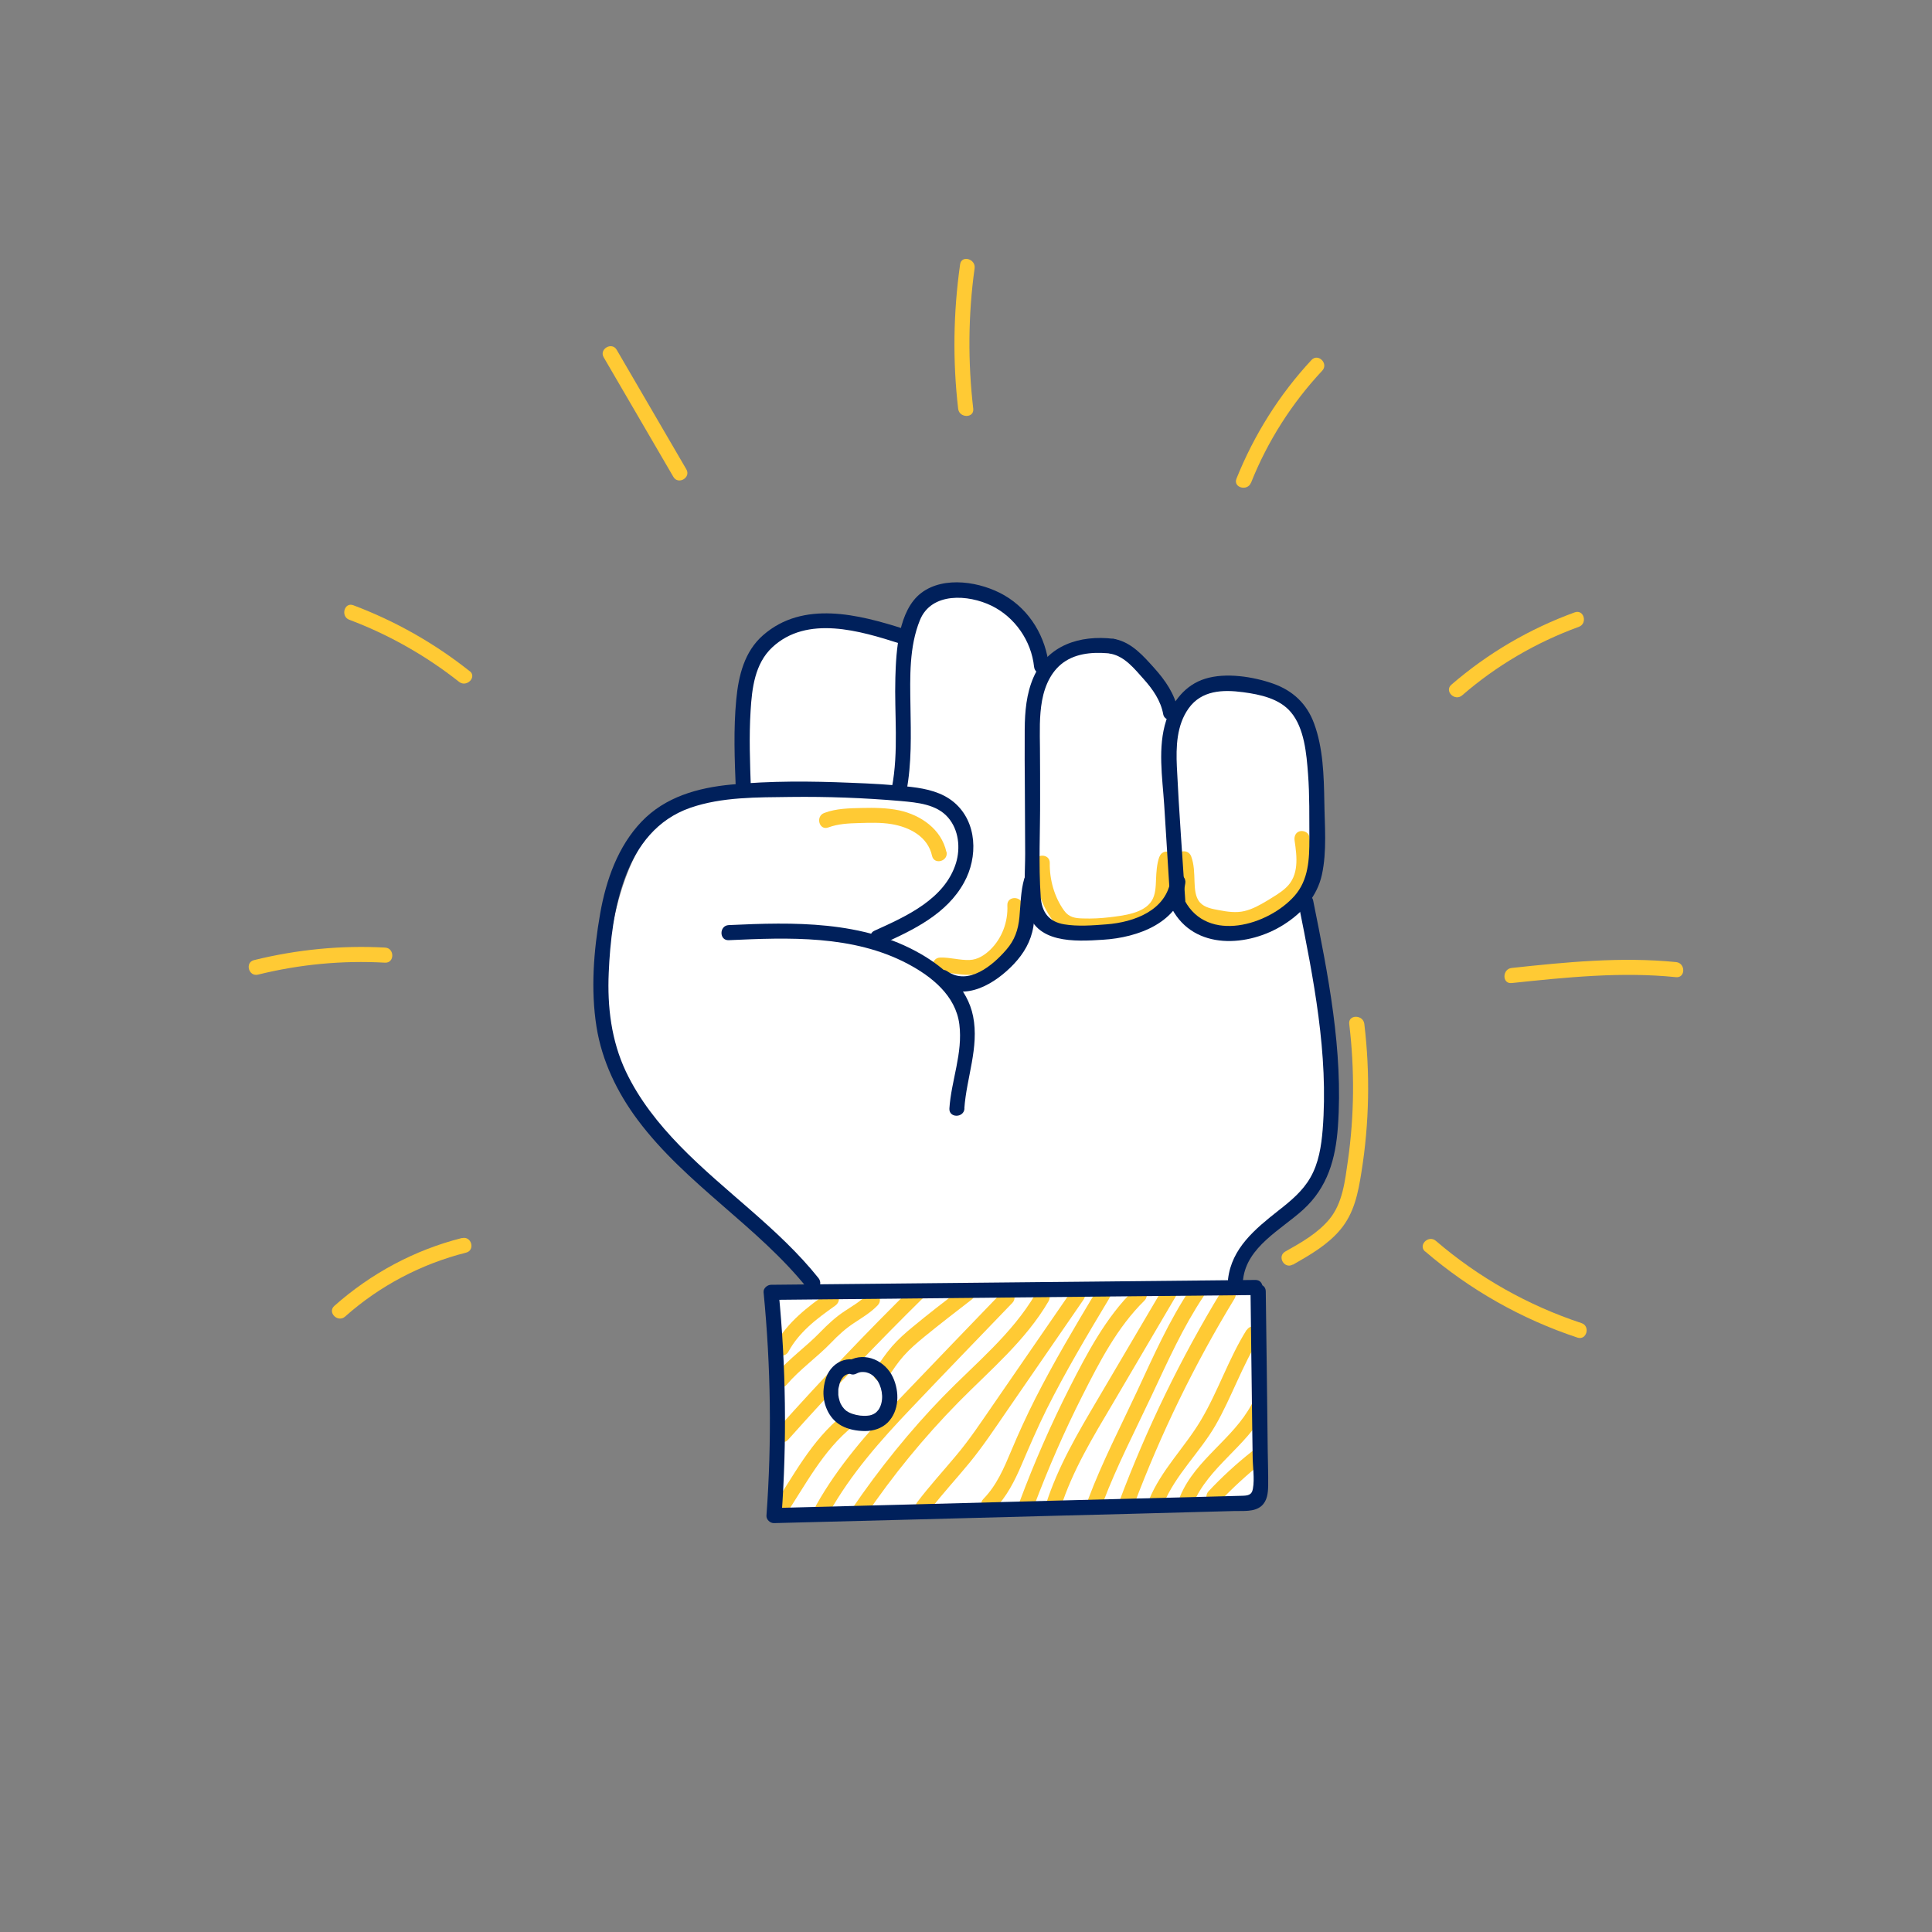 <?xml version="1.0" encoding="UTF-8"?>
<svg id="outline" xmlns="http://www.w3.org/2000/svg" width="128" height="128" viewBox="0 0 128 128">
  <rect x="0" y="0" width="128" height="128" fill="#808080" stroke="none"/>
  <defs>
    <style>
      .cls-1 {
        fill: #00205b;
      }

      .cls-1, .cls-2, .cls-3 {
        stroke-width: 0px;
      }

      .cls-2 {
        fill: #fff;
      }

      .cls-3 {
        fill: #ffca34;
      }
    </style>
  </defs>
  <path class="cls-2" d="M83.22,99.41c-10.52.27-21.04.53-31.56.8l-.35-14.28c.8-.17,1.59-.34,2.39-.5-.23-.61-.64-1.5-1.34-2.42-1.2-1.57-2.6-2.35-3.1-2.64,0,0-3.26-1.92-6.35-6.1-4.14-5.59-2.71-13.48-1.04-17.14.97-2.13,2.13-3.07,2.63-3.43,1.74-1.27,3.62-1.44,4.53-1.46-.05-.91-.06-2.25.16-3.84.41-3.04.7-5.2,2.31-6.22,1.54-.98,4.4-1,4.63-1h0c1.75.3,2.55,1.32,3.55.87,1.06-.48.71-1.87,1.99-2.59.8-.45,1.66-.33,2.74-.16.96.14,2.16.32,3.09,1.2,1.4,1.32,1.01,3.14,1.98,3.38.57.14.78-.47,1.81-.82,1.43-.49,3.25-.08,4.4.83,1.56,1.23,1.59,3.15,2.38,3.11.42-.02.47-.57,1.12-1.16,1.5-1.36,3.95-.81,4.07-.78,2.2.53,3.18,2.35,3.32,2.63.33,1.37.71,3.42.74,5.92.04,2.98-.44,3.92-.59,6.39-.29,4.72,1.26,4.85,1.47,10.49.13,3.39.27,7.42-2.1,9.22-.77.58-1.66.82-2.63,1.98-1.02,1.21-1.41,2.57-1.57,3.5.46.13.93.26,1.39.39-.02,4.62-.04,9.24-.05,13.85Z"/>
  <path class="cls-3" d="M62.29,64.43c.76-.02,1.5.24,2.27.13.68-.1,1.28-.48,1.77-.95.96-.94,1.47-2.3,1.41-3.63-.03-.64-1.03-.64-1,0,.05,1.08-.34,2.16-1.12,2.93-.37.36-.84.67-1.37.69-.66.03-1.3-.18-1.96-.16s-.64,1.02,0,1h0Z"/>
  <path class="cls-3" d="M77.96,57c.44,1.22-.13,2.73,1.02,3.67.45.36,1.02.51,1.58.61.72.13,1.44.22,2.16.04.66-.16,1.27-.5,1.85-.85.52-.32,1.07-.64,1.49-1.09,1.03-1.1.89-2.59.68-3.96-.04-.27-.38-.41-.62-.35-.29.08-.39.35-.35.62.16,1.08.31,2.31-.57,3.12-.37.35-.83.6-1.26.87-.47.28-.95.55-1.49.68s-1.13.05-1.69-.06c-.43-.08-.94-.16-1.25-.5-.33-.36-.35-.92-.37-1.38-.02-.57-.02-1.14-.22-1.68-.22-.6-1.18-.34-.96.27h0Z"/>
  <path class="cls-3" d="M76.81,56.76c-.17.49-.2,1.01-.22,1.52-.02.47-.03.98-.28,1.39-.52.85-1.9.99-2.79,1.1-.58.07-1.17.1-1.76.08-.52-.01-.94-.07-1.26-.52-.65-.9-.97-2.06-.95-3.16.01-.64-.99-.64-1,0-.02,1.31.38,2.7,1.16,3.76.84,1.15,2.4.98,3.66.85,1.19-.12,2.71-.3,3.55-1.26.88-1.01.46-2.33.86-3.49.21-.61-.76-.87-.96-.27h0Z"/>
  <path class="cls-3" d="M85.66,83.79c1.12-.64,2.29-1.31,3.13-2.31.93-1.1,1.19-2.44,1.41-3.83.52-3.25.58-6.55.19-9.81-.07-.63-1.08-.64-1,0,.36,3.01.34,6.07-.09,9.07-.19,1.32-.34,2.79-1.22,3.86-.78.94-1.88,1.56-2.93,2.15-.56.32-.06,1.18.5.86h0Z"/>
  <path class="cls-3" d="M54.84,85.64c-1.33.94-2.67,1.96-3.47,3.42-.13.24-.06.54.18.68s.55.06.68-.18c.35-.64.77-1.14,1.31-1.65s1.17-.96,1.8-1.41c.22-.16.32-.44.18-.68-.13-.22-.46-.34-.68-.18h0Z"/>
  <path class="cls-3" d="M57.44,85.77c-.43.46-.98.76-1.5,1.11-.59.39-1.09.86-1.58,1.36-.94.98-2.07,1.76-2.95,2.79-.42.49.29,1.2.71.71.88-1.03,2.01-1.81,2.95-2.79.47-.49.94-.92,1.5-1.29s1.12-.7,1.58-1.18-.26-1.18-.71-.71h0Z"/>
  <path class="cls-3" d="M60.54,85.19c-3.11,3.06-6.12,6.22-9.03,9.48-.43.48.28,1.19.71.71,2.9-3.26,5.92-6.42,9.03-9.48.46-.45-.25-1.16-.71-.71h0Z"/>
  <path class="cls-3" d="M63.68,85.38c-1.08.83-2.16,1.66-3.21,2.53-.49.4-.96.82-1.37,1.29s-.8,1.04-1.15,1.59.52,1.04.86.5c.33-.51.66-1.01,1.07-1.47s.9-.88,1.39-1.28c1.03-.84,2.08-1.65,3.13-2.46.21-.17.17-.53,0-.71-.21-.21-.49-.17-.71,0h0Z"/>
  <path class="cls-3" d="M55.85,93.75c-2.11,1.68-3.31,4.09-4.78,6.29-.36.54.51,1.04.86.5,1.43-2.13,2.58-4.46,4.62-6.08.21-.17.18-.53,0-.71-.21-.21-.5-.17-.71,0h0Z"/>
  <path class="cls-3" d="M66.38,85.62c-2.29,2.38-4.58,4.75-6.86,7.14-2.03,2.14-4,4.38-5.45,6.97-.31.56.55,1.07.86.5,1.45-2.59,3.41-4.8,5.44-6.93,2.22-2.34,4.47-4.66,6.7-6.98.45-.46-.26-1.17-.71-.71h0Z"/>
  <path class="cls-3" d="M68.61,85.72c-1.56,2.67-4,4.62-6.13,6.81s-4.24,4.79-6.03,7.43c-.36.53.5,1.04.86.5,1.83-2.7,3.9-5.23,6.19-7.56,2.1-2.13,4.44-4.07,5.97-6.69.33-.56-.54-1.06-.86-.5h0Z"/>
  <path class="cls-3" d="M70.94,85.6c-1.7,2.46-3.4,4.93-5.09,7.39-.81,1.17-1.59,2.36-2.51,3.45-.86,1.03-1.76,2.01-2.57,3.08-.39.51.48,1.01.86.5.83-1.08,1.76-2.08,2.62-3.13s1.66-2.25,2.45-3.4c1.7-2.46,3.4-4.93,5.09-7.39.37-.53-.5-1.03-.86-.5h0Z"/>
  <path class="cls-3" d="M72.63,85.53c-1.4,2.34-2.8,4.69-4.04,7.13-.57,1.13-1.1,2.28-1.59,3.45s-.97,2.3-1.85,3.2c-.45.46.26,1.17.71.71.83-.85,1.36-1.89,1.82-2.97.53-1.24,1.06-2.47,1.66-3.68,1.26-2.51,2.7-4.93,4.14-7.33.33-.55-.53-1.06-.86-.5h0Z"/>
  <path class="cls-3" d="M75.12,85.46c-1.86,1.83-3.09,4.18-4.26,6.48-1.24,2.45-2.34,4.96-3.3,7.53-.23.6.74.86.96.27.94-2.49,2-4.92,3.2-7.29,1.13-2.23,2.3-4.51,4.1-6.28.46-.45-.25-1.16-.71-.71h0Z"/>
  <path class="cls-3" d="M77.09,85.29l-4.35,7.39c-1.32,2.24-2.65,4.48-3.44,6.97-.2.61.77.88.96.27.79-2.48,2.15-4.71,3.47-6.94,1.41-2.39,2.81-4.79,4.22-7.18.33-.56-.54-1.06-.86-.5h0Z"/>
  <path class="cls-3" d="M78.89,85.35c-1.43,2.13-2.47,4.49-3.55,6.81s-2.31,4.69-3.23,7.13c-.23.6.74.86.96.27.92-2.43,2.13-4.76,3.23-7.1s2.07-4.52,3.45-6.59c.36-.54-.51-1.04-.86-.5h0Z"/>
  <path class="cls-3" d="M80.93,85.54c-2.69,4.42-4.95,9.08-6.77,13.92-.23.6.74.86.96.27,1.79-4.76,4.02-9.34,6.67-13.69.34-.55-.53-1.05-.86-.5h0Z"/>
  <path class="cls-3" d="M82.59,88.11c-1.19,1.9-1.88,4.05-3.02,5.97-1.08,1.82-2.64,3.31-3.45,5.3-.24.6.72.85.96.27.8-1.95,2.41-3.42,3.45-5.22s1.77-3.96,2.93-5.81c.34-.55-.52-1.05-.86-.5h0Z"/>
  <path class="cls-3" d="M82.92,93.05c-1.22,2.29-3.7,3.63-4.72,6.05-.11.25-.07.54.18.68.21.12.58.07.68-.18,1.02-2.41,3.5-3.76,4.72-6.05.3-.57-.56-1.07-.86-.5h0Z"/>
  <path class="cls-3" d="M82.92,96.18c-1.01.8-1.97,1.68-2.85,2.62-.18.19-.2.52,0,.71s.52.2.71,0c.89-.94,1.84-1.81,2.85-2.62.21-.16.18-.54,0-.71-.22-.2-.49-.17-.71,0h0Z"/>
  <path class="cls-1" d="M82.85,85.55c.04,2.93.07,5.87.11,8.8l.03,2.11c0,.68.14,1.49.02,2.16-.07.45-.35.47-.76.48-.37.01-.75.02-1.12.03-.75.02-1.5.04-2.25.06-5.87.15-11.74.3-17.61.46-3.33.09-6.66.17-9.99.26l.5.5c.36-4.93.29-9.88-.19-14.79l-.5.5c8.33-.08,16.66-.17,24.99-.25l7.09-.07c.64,0,.64-1.01,0-1-8.33.08-16.66.17-24.99.25l-7.09.07c-.25,0-.53.23-.5.5.48,4.92.55,9.86.19,14.79-.02.26.24.51.5.5,6.25-.16,12.49-.32,18.74-.49,3.16-.08,6.33-.16,9.49-.25.75-.02,1.5-.04,2.25-.06.59-.02,1.34.08,1.82-.34.38-.34.43-.85.44-1.33.01-.78-.02-1.57-.03-2.35-.04-3.51-.08-7.02-.13-10.53,0-.64-1.01-.64-1,0h0Z"/>
  <path class="cls-1" d="M56.7,90.1c-.55-.14-1.12.05-1.52.45s-.55.92-.61,1.45c-.1.94.31,1.98,1.17,2.45.47.26,1.04.36,1.58.36s1.09-.17,1.49-.56c.78-.78.79-2.05.35-3-.5-1.08-1.81-1.71-2.91-1.11-.56.31-.06,1.17.5.86.11-.06.25-.1.35-.1.17,0,.26,0,.44.07.25.09.48.31.63.56.32.54.39,1.33.04,1.86-.04.06-.17.2-.24.24-.14.09-.3.15-.47.16-.33.04-.7-.01-1.03-.12-.14-.04-.3-.13-.4-.2-.1-.08-.21-.2-.27-.29-.04-.06-.07-.12-.11-.19-.02-.05-.03-.07-.06-.16-.05-.15-.08-.31-.09-.41,0-.09,0-.18,0-.28,0-.12,0-.11.02-.2.04-.19.08-.36.17-.52s.17-.25.31-.33c.13-.07.26-.08.37-.06.62.16.89-.81.27-.96h0Z"/>
  <path class="cls-1" d="M82.36,84.75c.25-2.15,2.53-3.29,3.97-4.6,1.63-1.48,2.16-3.37,2.31-5.51.36-5.04-.65-10.06-1.64-14.98-.13-.63-1.09-.36-.96.27.98,4.9,1.99,9.9,1.59,14.92-.09,1.08-.26,2.2-.81,3.16-.51.9-1.32,1.57-2.13,2.2-1.53,1.21-3.09,2.48-3.33,4.54-.07.64.93.63,1,0h0Z"/>
  <path class="cls-1" d="M63.89,73.44c.14-2.04.99-4.05.58-6.11-.37-1.87-1.89-3.22-3.47-4.13-3.85-2.22-8.43-2.11-12.72-1.91-.64.03-.64,1.03,0,1,3.97-.18,8.23-.35,11.85,1.56,1.59.84,3.19,2.11,3.43,4.02s-.54,3.72-.66,5.57c-.04.64.96.64,1,0h0Z"/>
  <path class="cls-1" d="M58.45,62.54c2.07-.93,4.28-1.99,5.42-4.07.93-1.67.89-4.01-.67-5.32-.79-.66-1.8-.89-2.8-1.01-1.34-.16-2.7-.23-4.06-.28-2.62-.11-5.29-.13-7.9.12-2.2.21-4.36.81-5.93,2.45s-2.36,3.88-2.75,6.11c-.43,2.46-.63,5.02-.24,7.49.36,2.26,1.37,4.35,2.73,6.17,3.2,4.28,7.95,7.03,11.27,11.19.4.5,1.1-.21.71-.71-2.66-3.33-6.22-5.72-9.18-8.76-1.42-1.46-2.7-3.07-3.58-4.92-.97-2.05-1.24-4.3-1.14-6.55.17-4.04,1.01-9.4,5.4-10.93,2.1-.73,4.44-.69,6.64-.72,2.44-.03,4.88.06,7.31.27,1.09.1,2.37.21,3.13,1.09.71.82.83,2.01.53,3.01-.74,2.4-3.3,3.54-5.4,4.49-.59.26-.08,1.13.5.86h0Z"/>
  <path class="cls-1" d="M77.64,60.2c1.48,2.79,5.08,2.54,7.41,1.06,1.23-.78,2.21-1.86,2.53-3.31.34-1.56.18-3.27.16-4.85-.03-1.71-.08-3.55-.68-5.17-.48-1.31-1.41-2.18-2.72-2.64s-3.13-.75-4.5-.32c-1.3.4-2.17,1.51-2.58,2.77-.57,1.77-.25,3.76-.13,5.57.13,2.13.27,4.26.4,6.38.04.64,1.04.64,1,0-.19-2.96-.42-5.93-.56-8.89-.06-1.32-.02-2.75.78-3.87.86-1.2,2.26-1.25,3.61-1.07,1.13.15,2.41.42,3.17,1.33.89,1.06,1.03,2.76,1.13,4.08.11,1.43.08,2.87.09,4.3,0,1.35-.05,2.73-.99,3.79-1.73,1.95-5.76,3.14-7.27.3-.3-.57-1.17-.06-.86.5h0Z"/>
  <path class="cls-1" d="M73.76,42.32c-2.2-.26-4.35.41-5.29,2.56-.47,1.08-.57,2.26-.58,3.43-.01,1.37,0,2.74.01,4.1s.01,2.77.02,4.16c0,1.19-.13,2.48.13,3.64.51,2.32,3.17,2.17,5.03,2.05,2.3-.14,5.09-1.13,5.45-3.75.09-.63-.88-.9-.96-.27-.28,2.08-2.43,2.86-4.26,3-.91.07-1.9.15-2.8,0-1.03-.17-1.49-.81-1.56-1.82-.15-2.16-.03-4.37-.04-6.53,0-1.1,0-2.2-.01-3.3s-.05-2.14.14-3.18.66-2.06,1.58-2.63,2.09-.59,3.15-.46c.64.08.63-.92,0-1h0Z"/>
  <path class="cls-1" d="M73.59,43.31c.94.19,1.57,1,2.18,1.68s1.14,1.44,1.3,2.35c.05.27.37.42.62.35.28-.08.4-.35.35-.62-.2-1.08-.84-2-1.56-2.8s-1.5-1.71-2.62-1.93c-.26-.05-.54.08-.62.35-.07.25.08.56.35.62h0Z"/>
  <path class="cls-1" d="M69.5,44.16c-.21-1.95-1.25-3.73-2.96-4.72-1.54-.89-3.98-1.31-5.5-.16s-1.67,3.83-1.72,5.61c-.07,2.43.23,4.88-.23,7.29-.12.63.84.9.96.27.36-1.88.3-3.79.27-5.69s-.09-3.92.63-5.68c.76-1.86,3.2-1.7,4.74-.95s2.64,2.32,2.82,4.05c.07.63,1.07.64,1,0h0Z"/>
  <path class="cls-1" d="M62.26,65.22c1.7,1.19,3.71-.08,4.91-1.35.66-.7,1.13-1.5,1.29-2.46s.08-1.98.36-2.93c.18-.62-.78-.88-.96-.27-.24.83-.24,1.7-.32,2.55s-.32,1.53-.86,2.15c-.89,1.04-2.52,2.42-3.92,1.44-.53-.37-1.03.5-.5.86h0Z"/>
  <path class="cls-1" d="M59.9,41.67c-3.01-.96-6.68-1.91-9.34.41-1.24,1.08-1.63,2.68-1.78,4.26-.19,1.98-.11,3.98-.03,5.96.02.64,1.02.64,1,0-.06-1.74-.13-3.48-.02-5.22.09-1.49.28-3.1,1.42-4.18,2.32-2.18,5.85-1.1,8.48-.26.61.2.88-.77.27-.96h0Z"/>
  <path class="cls-3" d="M30.61,82.02c-3.14.79-6.04,2.35-8.46,4.5-.48.43.23,1.13.71.71,2.29-2.04,5.05-3.49,8.02-4.24.62-.16.36-1.12-.27-.96h0Z"/>
  <path class="cls-3" d="M25.51,62.78c-2.92-.16-5.84.13-8.68.83-.62.15-.36,1.12.27.96,2.75-.68,5.58-.95,8.41-.79.64.03.64-.97,0-1h0Z"/>
  <path class="cls-3" d="M31.12,44.47c-2.33-1.85-4.92-3.32-7.71-4.37-.6-.23-.86.74-.27.96,2.61.98,5.08,2.38,7.27,4.11.5.4,1.21-.31.71-.71h0Z"/>
  <path class="cls-3" d="M45.47,31.09c-1.54-2.64-3.08-5.28-4.61-7.91-.32-.56-1.19-.05-.86.5,1.54,2.64,3.08,5.28,4.61,7.91.32.56,1.19.05.86-.5h0Z"/>
  <path class="cls-3" d="M64.48,27.08c-.36-3.09-.34-6.22.09-9.3.09-.63-.87-.9-.96-.27-.45,3.18-.5,6.38-.13,9.57.07.63,1.07.64,1,0h0Z"/>
  <path class="cls-3" d="M82.89,31.97c1.09-2.74,2.7-5.26,4.71-7.41.44-.47-.27-1.18-.71-.71-2.13,2.29-3.8,4.95-4.97,7.86-.24.6.73.86.96.27h0Z"/>
  <path class="cls-3" d="M96.87,46.07c2.27-1.97,4.9-3.51,7.73-4.54.6-.22.34-1.18-.27-.96-3,1.09-5.76,2.71-8.17,4.79-.49.42.22,1.13.71.71h0Z"/>
  <path class="cls-3" d="M100.15,65.13c3.62-.38,7.25-.76,10.89-.39.64.06.64-.94,0-1-3.63-.36-7.27,0-10.89.39-.63.07-.64,1.07,0,1h0Z"/>
  <path class="cls-3" d="M94.42,82.91c2.96,2.54,6.38,4.48,10.09,5.71.61.2.87-.76.27-.96-3.54-1.17-6.82-3.02-9.65-5.45-.49-.42-1.2.29-.71.71h0Z"/>
  <path class="cls-3" d="M62.7,56.44c-.33-1.5-1.69-2.44-3.12-2.75-.81-.17-1.65-.18-2.48-.16s-1.7.03-2.49.33c-.6.22-.34,1.19.27.96.65-.24,1.32-.27,2.01-.29.72-.02,1.46-.05,2.18.07,1.19.2,2.4.82,2.68,2.1.14.63,1.1.36.96-.27h0Z"/>
</svg>